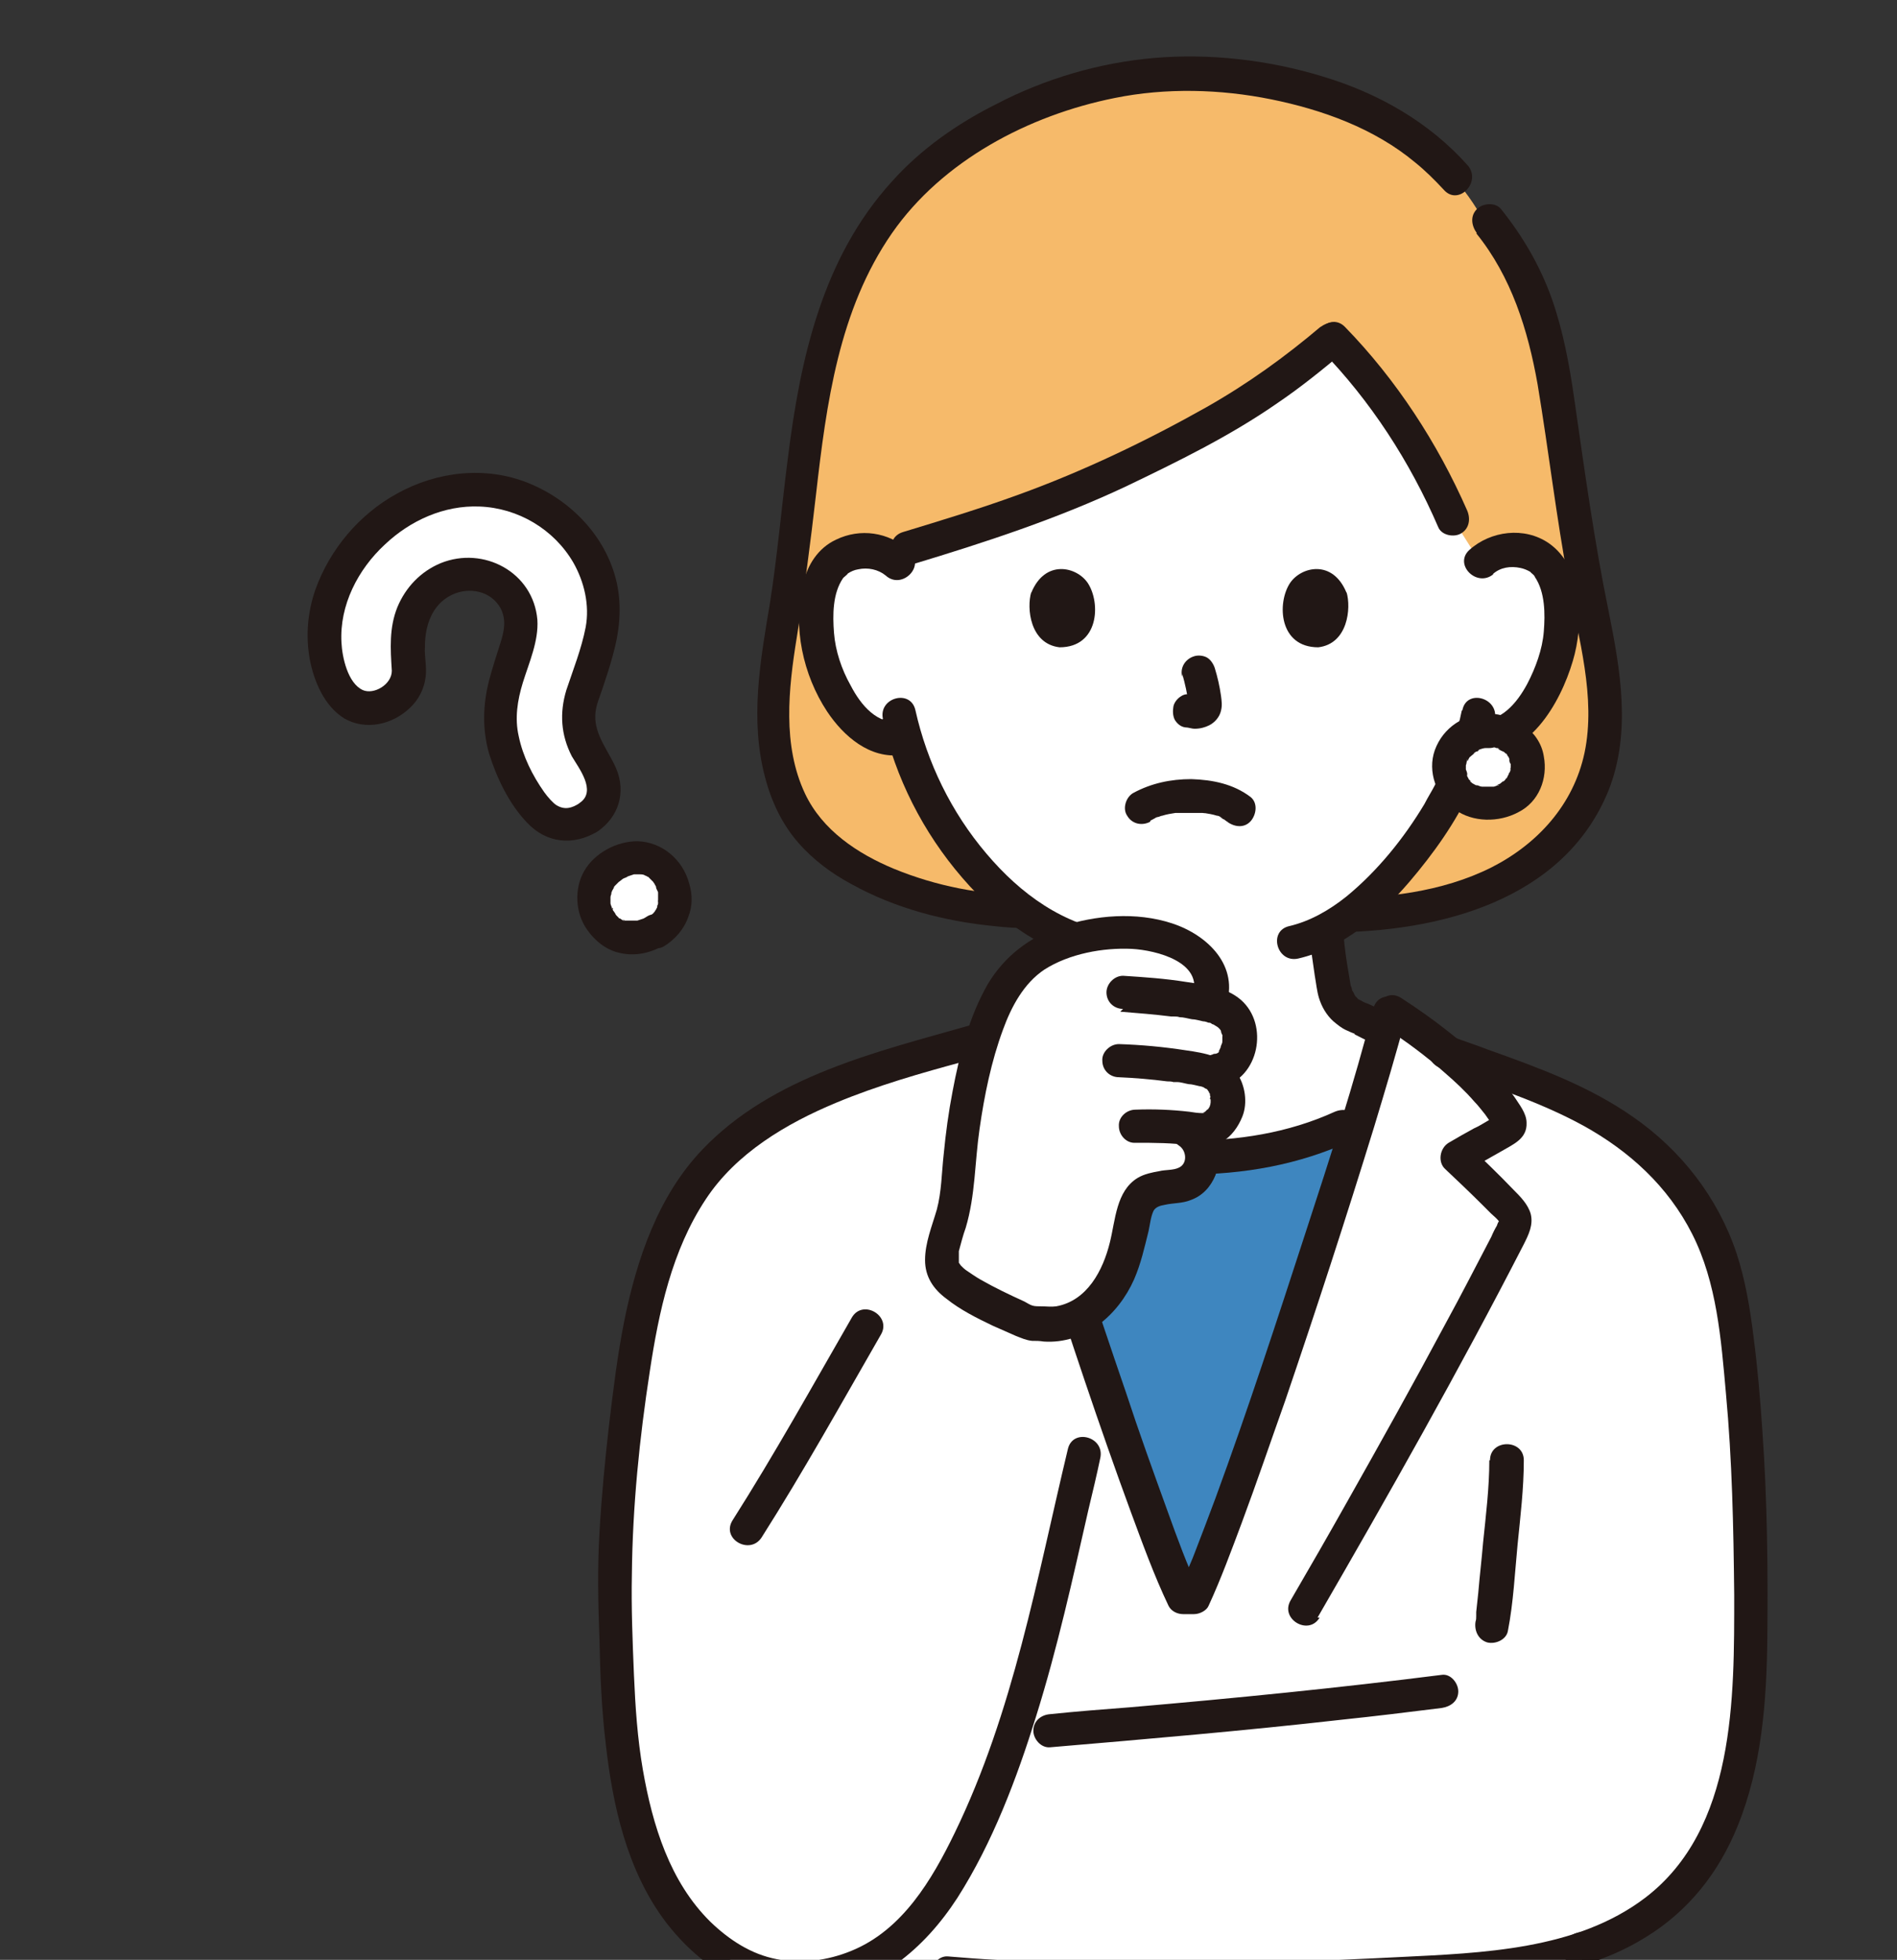 <?xml version="1.0" encoding="UTF-8"?>
<svg xmlns="http://www.w3.org/2000/svg" xmlns:xlink="http://www.w3.org/1999/xlink" id="_レイヤー_2" data-name="レイヤー 2" viewBox="0 0 27.5 28.4">
  <rect x="0" y="0" width="27.5" height="28.4" fill="#333333" stroke="none"/>
  <defs>
    <style>
      .cls-1 {
        fill: #f6ba6a;
      }

      .cls-2 {
        fill: #fff;
      }

      .cls-3 {
        fill: none;
      }

      .cls-4 {
        fill: #3e86bf;
      }

      .cls-5 {
        fill: #211715;
      }

      .cls-6 {
        clip-path: url(#clippath);
      }
    </style>
    <clipPath id="clippath">
      <rect class="cls-3" width="27.5" height="28.4"></rect>
    </clipPath>
  </defs>
  <g id="_表紙" data-name="表紙">
    <g class="cls-6">
      <g id="c">
        <g id="d">
          <path class="cls-1" d="M14.89,13.22c-1.29,0-2.87-.53-3.37-1.47-.44-.82-.34-1.79-.18-2.72.41-2.23.18-4.74,1.96-6.44.66-.63,2.16-1.5,3.83-1.5,1.03,0,2.13.21,3.03.74.5.3.94.7,1.25,1.2.73.78.99,1.68,1.14,2.69.16,1.12.32,2.25.55,3.36.21,1.01.32,2-.35,2.88-.79,1.05-2.22,1.32-3.49,1.32"></path>
          <path class="cls-5" d="M14.89,12.97c-.66,0-1.32-.13-1.93-.38-.53-.22-1.04-.56-1.29-1.09-.33-.7-.24-1.52-.12-2.26.11-.69.2-1.38.28-2.08.15-1.31.33-2.67,1.1-3.78.73-1.05,1.98-1.71,3.23-1.96.74-.15,1.53-.13,2.27.02s1.49.42,2.08.91c.15.12.29.26.42.4.21.24.55-.11.35-.35-.56-.63-1.3-1.05-2.1-1.29-.78-.24-1.64-.34-2.45-.27-.8.07-1.58.3-2.29.67-.56.28-1.09.65-1.51,1.12-1.01,1.11-1.33,2.57-1.51,4.02-.09.7-.15,1.4-.26,2.1-.14.83-.29,1.68-.07,2.51.09.35.25.69.49.96.21.24.48.44.76.59.63.35,1.35.54,2.07.61.17.02.34.03.51.03.31,0,.31-.49,0-.49h0Z"></path>
          <path class="cls-5" d="M21.4,3.38c.51.63.75,1.4.89,2.19.16.96.27,1.92.45,2.88.14.8.4,1.65.23,2.46-.16.75-.68,1.32-1.35,1.66-.72.36-1.55.45-2.35.45-.31,0-.31.49,0,.49,1.57,0,3.4-.45,4.05-2.06.33-.84.17-1.74,0-2.59-.21-1.02-.35-2.05-.5-3.09-.07-.49-.16-.97-.32-1.43-.17-.48-.42-.91-.74-1.31-.08-.1-.26-.09-.35,0-.1.1-.08.24,0,.35h0Z"></path>
          <path class="cls-2" d="M20.99,15.36s-1.22-.58-1.25-.59c-.42-.15-.4-.42-.45-.72-.03-.19-.06-.38-.07-.57,1-.53,1.79-1.89,1.93-2.28.05-.1.13-.31.19-.53h.05c.2.04.42-.03.56-.15.35-.29.5-.69.59-.95.13-.37.13-.97-.05-1.29-.06-.11-.21-.29-.55-.31-.16,0-.34.04-.48.18l-.4-.63c-.41-.99-1.02-1.89-1.74-2.62-.98.82-1.51,1.16-3.28,2-.96.46-2.02.77-2.89,1.03l-.16.21c-.14-.13-.32-.18-.48-.18-.34.01-.49.2-.55.31-.19.32-.18.92-.05,1.29.09.26.24.66.59.95.16.13.39.21.61.15.16.54.45,1.19.95,1.8.4.48.83.84,1.31,1.06,0,0,.02,0,.04.02-.01.17-.04.33-.07.5-.05.3-.04.57-.45.72-.03,0-1.34.63-1.42.65,0,0,.44,2.65,3.8,2.65s3.72-2.72,3.72-2.72h0Z"></path>
          <path class="cls-5" d="M13.17,7.97c-.29-.26-.7-.32-1.05-.15-.26.12-.42.37-.48.65-.15.61,0,1.31.35,1.84.24.36.62.69,1.08.63.13-.02.24-.1.24-.24,0-.12-.11-.26-.24-.24-.35.05-.59-.24-.74-.53-.13-.23-.22-.5-.24-.76-.02-.26-.02-.57.13-.79.03-.04-.02.02.02-.02,0,0,.06-.05.05-.05.05-.03.09-.05.15-.06.14-.03.29,0,.4.09.23.21.58-.13.35-.35h0Z"></path>
          <path class="cls-5" d="M21.64,8.32c.11-.1.26-.12.4-.09.05.01.1.03.15.06-.02-.01.03.03.04.04,0,0,.02.02.02.03-.01-.02-.01-.02,0,0,.15.22.15.54.13.79-.02.26-.12.53-.24.76-.15.28-.39.57-.74.53-.13-.02-.24.12-.24.24,0,.15.11.23.24.24.75.1,1.22-.73,1.4-1.34.16-.53.16-1.36-.35-1.71-.35-.24-.84-.18-1.15.1-.23.21.11.55.35.35h0Z"></path>
          <path class="cls-5" d="M21.19,10.3c-.06.31-.18.61-.29.88.02-.06-.01.02-.03.05-.02.04-.04.09-.06.13-.05.1-.11.19-.16.29-.3.5-.68.97-1.13,1.34-.25.2-.53.36-.83.43-.31.07-.18.54.13.47.65-.15,1.19-.62,1.61-1.11.35-.41.68-.87.9-1.36.02-.05.04-.1.06-.15-.03.07.04-.08.04-.09.02-.04.03-.08.05-.12.08-.21.15-.42.19-.64.06-.31-.41-.44-.47-.13h0Z"></path>
          <path class="cls-5" d="M12.79,10.42c.19.85.59,1.64,1.16,2.3.55.64,1.26,1.15,2.11,1.27.13.02.26-.03.3-.17.03-.12-.04-.28-.17-.3-.78-.12-1.39-.56-1.89-1.15-.51-.6-.86-1.32-1.03-2.08-.07-.31-.54-.18-.47.13h0Z"></path>
          <path class="cls-5" d="M17.14,9.77c.04.14.07.28.09.42v-.06s0,.04,0,.06v-.06s0,.02,0,.03l.02-.06s0,.01,0,.02l.04-.05s0,0-.01.01l.05-.04s-.02.01-.03.02l.06-.02s-.04.01-.06.02h.06s-.03,0-.05,0h.06s-.04,0-.06,0c-.03-.01-.06-.01-.1,0-.03,0-.06.01-.09.03-.05.03-.1.09-.11.15-.01.06-.01.13.02.19.03.05.08.1.15.11.05,0,.09.02.14.02.08,0,.15-.02.21-.05.08-.04.15-.12.17-.21.02-.08.01-.14,0-.22-.02-.14-.05-.27-.09-.4-.02-.06-.06-.12-.11-.15s-.13-.04-.19-.02c-.13.04-.21.17-.17.3h0Z"></path>
          <path class="cls-5" d="M14.95,8.58c-.07.23-.02.75.41.8.57,0,.6-.64.41-.93-.16-.24-.62-.35-.82.14Z"></path>
          <path class="cls-5" d="M19.52,8.58c.07.23.02.75-.41.8-.57,0-.6-.64-.41-.93.16-.24.62-.35.82.14Z"></path>
          <path class="cls-5" d="M19.15,4.73c-.52.44-1.06.83-1.66,1.17-.87.49-1.79.93-2.73,1.27-.55.2-1.11.37-1.67.54-.3.09-.17.56.13.47,1.06-.32,2.1-.66,3.1-1.13.75-.36,1.51-.73,2.2-1.21.34-.23.66-.49.97-.75.1-.08.09-.26,0-.35-.1-.1-.24-.08-.35,0h0Z"></path>
          <path class="cls-5" d="M19.15,5.07c.72.74,1.29,1.62,1.7,2.57.05.12.23.15.33.09.12-.07.14-.21.09-.33-.43-.98-1.03-1.9-1.77-2.66-.22-.23-.56.12-.35.35h0Z"></path>
          <path class="cls-2" d="M21.58,10.58c-.34,0-.57.24-.57.52,0,.31.24.53.57.53s.57-.22.57-.53c0-.28-.24-.52-.57-.52h0Z"></path>
          <path class="cls-5" d="M21.58,10.34c-.35,0-.66.2-.78.53-.11.31.02.67.29.86.26.19.64.19.92.04.3-.15.43-.49.37-.81-.06-.38-.44-.61-.8-.62-.13,0-.25.11-.24.24,0,.13.11.24.24.24.02,0,.03,0,.05,0,.05,0-.02,0-.02,0,0,0,.07.01.08.02.02,0,.03,0,.04.01.04.01-.01,0-.02,0,0,0,.07.04.08.04,0,0,.05.03.01,0-.03-.02,0,0,0,0,.01.01.03.04.05.05-.04-.02-.02-.04,0,0,0,.01.01.02.02.03,0,0,0,.02.02.03,0,.02,0,0-.01-.03,0,0,0,.02,0,.03,0,.02,0,.05.02.07,0,0,0-.06,0-.02,0,.01,0,.03,0,.04,0,.01,0,.02,0,.03,0,.03-.02.05,0,0,0,.02,0,.05-.02.08,0,0-.01.02-.01.03,0-.04.02-.04,0-.01-.01.02-.02.04-.03.06-.02.03-.03.01.01-.01,0,0-.01.01-.02.02,0,0-.02.02-.03.03-.03.02-.03,0,0,0-.02,0-.04.03-.06.04-.01,0-.03.01-.04.02,0,0,.06-.02.02,0-.02,0-.05.02-.07.02,0,0-.04,0-.05,0h.03s-.02,0-.03,0c-.03,0-.06,0-.08,0-.01,0-.02,0-.03,0-.06,0,.06.01,0,0-.02,0-.05-.01-.07-.02,0,0-.02,0-.03,0-.02,0-.02,0,.02,0,0,0-.02,0-.03-.01-.02-.01-.04-.02-.06-.04-.02-.01,0-.02.02.01,0,0-.02-.02-.03-.03,0,0-.01-.01-.02-.02,0,0-.03-.04,0,0,.03.04,0,0,0,0,0-.01-.01-.02-.02-.04-.01-.03,0-.04,0,0,0,0,0-.02,0-.03,0-.02-.01-.05-.02-.07-.01-.05,0,.06,0,0,0-.01,0-.02,0-.03,0-.01,0-.03,0-.04,0,0,0-.01,0-.02,0-.02,0,0,0,.03.01-.02.01-.06.02-.08.01-.04,0,.02,0,.02.01,0,.02-.04.03-.05,0,0,.01-.02.02-.02.02-.04-.04.04,0,0,.01-.01.05-.04.06-.05l-.03.02s.02-.01.02-.02c.01,0,.02-.02.04-.02.01,0,.02-.01.03-.02.02,0,0,0-.02,0,0,0,.02,0,.03-.01.03-.01.06-.02.09-.02.04,0-.02,0-.02,0,0,0,.06,0,.07,0,.13,0,.25-.11.24-.24,0-.13-.11-.25-.24-.24h0Z"></path>
          <path class="cls-5" d="M16.68,11.89s.06-.03.09-.05c.05-.03-.05.02.01,0,.02,0,.05-.02.07-.02.06-.02.13-.03.19-.04-.04,0-.01,0,0,0,.02,0,.04,0,.06,0,.05,0,.09,0,.14,0,.04,0,.09,0,.13,0,.02,0,.04,0,.06,0,0,0,.08.01.02,0,.06.01.13.02.19.04.03,0,.05.02.08.03,0,0-.05-.02-.02,0,.01,0,.02.01.03.02.02,0,.03.02.05.03.02.01.08.06,0,0,.1.08.25.11.35,0,.08-.09.11-.26,0-.35-.25-.19-.55-.25-.86-.26-.3,0-.58.06-.84.2-.11.06-.16.23-.09.33.07.12.21.15.33.09h0Z"></path>
          <path class="cls-5" d="M13.54,15.66c.13-.04.25-.11.37-.17.2-.09.39-.18.59-.27.15-.07.31-.14.46-.21.02,0,.03-.01.05-.02.01,0,.04-.02-.02,0-.07.03,0,0,.02,0,.03-.01.07-.03.1-.04.14-.07.27-.18.35-.32.07-.13.1-.27.12-.42.03-.22.07-.43.09-.65.01-.13-.12-.24-.24-.24-.14,0-.23.11-.24.24-.02.17-.04.33-.07.5-.02.11-.03.22-.07.32-.01.03.02-.03,0,0,0,.01-.01.02-.02.04-.03.04,0,0-.02.03-.01,0-.02.02-.03.03.03-.02,0,0,0,0-.03.02-.06.04-.09.05-.04.02-.1.04-.14.06-.33.15-.65.3-.98.45-.08.04-.17.08-.25.12-.03.01-.05.02-.08.04-.06.03.06-.02,0,0-.12.04-.21.17-.17.3.03.12.18.21.3.17h0Z"></path>
          <path class="cls-5" d="M18.98,13.53c.02.2.05.41.08.61.02.11.03.22.06.32.04.13.11.25.21.34.06.05.12.1.19.13.04.02.09.04.14.06.09.04-.05-.03-.02,0,.29.15.59.28.89.42.14.06.27.13.41.19.12.05.27-.05.3-.17.04-.14-.05-.25-.17-.3.12.05,0,0-.04-.02-.06-.03-.13-.06-.19-.09-.17-.08-.34-.16-.51-.24-.13-.06-.26-.13-.4-.19-.04-.02-.11-.05-.14-.06-.03-.01-.05-.03-.08-.04,0,0-.05-.03-.02-.01.02.01,0,0,0,0-.01-.01-.06-.07-.03-.03-.02-.02-.03-.05-.04-.07-.01-.02,0,.01,0,.02,0-.02-.01-.04-.02-.05,0-.02-.01-.05-.02-.07-.01-.06-.02-.12-.03-.18-.03-.18-.06-.36-.07-.54-.01-.13-.1-.24-.24-.24-.12,0-.26.11-.24.24h0Z"></path>
          <path class="cls-2" d="M17.33,23.11s-.01.03-.02.04h-.16c-.56-1.18-2.19-6.14-2.75-8.14l-.25.07c-.08.02-.83.22-.96.26-1.02.32-1.91.65-2.67,1.31-.5.44-.82,1.04-1.02,1.67-.25.77-.36,1.58-.45,2.38-.1.88-.18,1.77-.15,2.66.03,1.21.06,2.41.47,3.51.25.65.69,1.25,1.31,1.58.24.13.52.2.79.21-.14,1.25-.35,2.72-.47,3.46,0,.1.07.19.17.2.15.02.32.03.5.04.14,0,.28.01.42.02.04,0,.08,0,.12,0,.04,0,.09,0,.13,0,.72,0,1.47-.03,2-.11.73-.11,1.37-.38,1.69-.62.48-.37.76-.79.92-1.32.06-.2.18-.79.27-1.36.09.57.21,1.16.27,1.36.16.53.44.95.92,1.32.32.24.96.5,1.69.62.53.08,1.28.12,2,.11.06,0,.12,0,.18,0,.05,0,.1,0,.15,0,.02,0,.04,0,.06,0,.05,0,.09,0,.14,0,.23-.01.44-.03.64-.05.1-.01.17-.1.17-.2-.14-.83-.38-2.57-.52-3.88.85-.28,1.58-.79,2-1.77.4-.95.45-2.02.45-3.04,0-1.11-.02-2.23-.12-3.34-.1-.99-.17-1.89-.76-2.75-.85-1.24-2.21-1.62-3.55-2.1-.28-.23-.58-.44-.8-.58-.43,1.67-2.21,7.12-2.82,8.45h0Z"></path>
          <path class="cls-4" d="M16.42,21.25c-.53-1.5-1.19-3.49-1.64-4.98.08.03.14.05.14.05.71.33,1.49.48,2.27.46.79.02,1.57-.13,2.27-.46,0,0,.1-.04.24-.09-.71,2.33-1.92,5.93-2.38,6.92h-.16c-.17-.35-.43-1.05-.73-1.9h0Z"></path>
          <path class="cls-5" d="M14.11,14.86c.29,1.09.64,2.17.99,3.25.41,1.27.83,2.54,1.29,3.79.17.46.34.93.55,1.37.04.08.13.12.21.12h.16c.08,0,.18-.05.21-.12.18-.39.33-.8.48-1.2.22-.59.42-1.18.63-1.77.45-1.32.88-2.64,1.29-3.97.16-.53.32-1.06.46-1.59.08-.3-.39-.43-.47-.13-.28,1.09-.63,2.17-.98,3.24-.42,1.29-.84,2.58-1.31,3.86-.1.27-.2.53-.3.79-.04.11-.09.21-.13.32-.01.03.02-.04,0,.02,0,.02-.02.04-.03.06-.02.04-.04.08-.05.12l.21-.12h-.16l.21.12c-.16-.34-.3-.72-.44-1.11-.21-.58-.42-1.16-.61-1.74-.44-1.28-.86-2.56-1.25-3.85-.16-.53-.32-1.06-.47-1.6-.08-.3-.55-.17-.47.13h0Z"></path>
          <path class="cls-5" d="M22.68,28.24c.09.8.19,1.61.3,2.41.05.35.1.7.15,1.05.02.14.04.28.07.42.01.06,0,.04.01,0,.01-.04.06-.03-.02-.02-.11.01-.23.02-.34.03-.85.05-1.72.05-2.57-.06-.73-.1-1.5-.32-2.02-.87-.58-.6-.68-1.48-.8-2.28-.02-.13-.18-.2-.3-.17-.14.04-.19.17-.17.3.12.8.24,1.64.75,2.29.52.66,1.31.98,2.11,1.14.9.18,1.86.18,2.78.14.23-.01.5,0,.72-.06.24-.06.35-.29.32-.53-.05-.33-.1-.65-.15-.98-.13-.94-.26-1.87-.36-2.81-.01-.13-.1-.24-.24-.24-.12,0-.26.11-.24.24h0Z"></path>
          <path class="cls-5" d="M14.79,16.53c.76.35,1.56.49,2.4.49s1.64-.14,2.4-.49c.12-.06.15-.23.09-.33-.07-.12-.21-.14-.33-.09-.68.31-1.41.42-2.15.42s-1.47-.11-2.15-.42c-.12-.06-.26-.03-.33.09-.06.11-.03.28.09.33h0Z"></path>
          <path class="cls-5" d="M19.1,23.44c1.03-1.78,2.05-3.58,2.99-5.41.07-.14.14-.28.1-.44-.04-.14-.15-.25-.25-.35-.21-.22-.43-.43-.65-.64l-.05.38c.18-.1.35-.2.53-.3.17-.1.37-.18.36-.41,0-.14-.11-.27-.18-.38-.09-.12-.18-.24-.29-.34-.4-.42-.87-.78-1.35-1.09-.27-.17-.51.25-.25.42.31.2.61.42.89.67.15.13.29.26.42.41.06.06.11.13.16.19.02.03.05.07.07.1,0,.02.02.03.03.05.01.02.02.06.02.01l.03-.12s.03-.02-.02,0c-.03.02-.06.03-.09.05-.07.04-.13.08-.2.11-.13.07-.25.14-.37.21-.13.08-.16.28-.05.38.18.17.36.34.54.52.04.04.08.08.12.12.03.03.12.1.13.14-.01-.05-.03.01-.04.04-.03.05-.06.11-.08.16-.22.42-.44.85-.67,1.27-.46.86-.94,1.72-1.42,2.57-.27.48-.54.95-.82,1.43-.16.27.26.52.42.25h0Z"></path>
          <path class="cls-2" d="M8.52,11.85c-.14.09-.27.12-.39.1-.07-.01-.13-.04-.19-.07-.2-.13-.41-.44-.58-.88-.23-.56-.1-.95.04-1.39.03-.1.07-.21.1-.33.07-.23.03-.46-.1-.65-.12-.17-.32-.29-.53-.3-.18-.02-.38.02-.55.13-.17.1-.3.26-.35.43-.11.28-.1.57-.07.81,0,.06,0,.18-.08.3-.04.06-.11.12-.18.17-.08.05-.17.08-.25.09-.23.03-.4-.08-.54-.33-.14-.26-.2-.57-.17-.89.06-.62.48-1.25,1.07-1.62.34-.21.88-.43,1.55-.27.47.11.91.44,1.17.86.23.39.3.83.19,1.25-.07.26-.13.46-.19.63-.03.1-.06.19-.09.27-.06.21-.03.46.07.64l.04.08c.07.13.14.24.19.37.03.07.05.19.03.3-.02.11-.1.21-.21.28h0Z"></path>
          <path class="cls-2" d="M9.5,13.49c-.17.11-.37.13-.55.05-.27-.13-.37-.42-.33-.64.03-.14.12-.26.26-.36h.01c.07-.05.31-.18.55-.07.26.11.4.43.32.7-.04.13-.13.24-.25.32h0Z"></path>
          <path class="cls-2" d="M8.52,11.85c-.14.09-.27.12-.39.1-.07-.01-.13-.04-.19-.07-.2-.13-.41-.44-.58-.88-.23-.56-.1-.95.04-1.39.03-.1.07-.21.1-.33.07-.23.03-.46-.1-.65-.12-.17-.32-.29-.53-.3-.18-.02-.38.02-.55.13-.17.1-.3.26-.35.43-.11.28-.1.57-.07.81,0,.06,0,.18-.08.3-.04.06-.11.12-.18.17-.08.05-.17.08-.25.09-.23.03-.4-.08-.54-.33-.14-.26-.2-.57-.17-.89.06-.62.48-1.25,1.07-1.62.34-.21.88-.43,1.55-.27.47.11.91.44,1.17.86.23.39.3.83.19,1.25-.07.26-.13.46-.19.63-.03.1-.06.19-.09.27-.06.21-.03.46.07.64l.04.08c.07.13.14.24.19.37.03.07.05.19.03.3-.02.11-.1.21-.21.28h0Z"></path>
          <path class="cls-2" d="M9.5,13.49c-.17.11-.37.13-.55.05-.27-.13-.37-.42-.33-.64.03-.14.12-.26.26-.36h.01c.07-.05.31-.18.55-.07.26.11.4.43.32.7-.04.13-.13.24-.25.32h0Z"></path>
          <path class="cls-5" d="M8.4,11.64c-.11.07-.21.1-.33.03-.05-.03-.13-.12-.18-.19-.17-.24-.31-.52-.37-.81-.06-.26-.02-.52.06-.78.09-.29.23-.6.21-.91-.06-.69-.78-1.07-1.4-.82-.29.12-.51.35-.63.64-.12.3-.1.6-.08.92,0,.2-.26.35-.42.28-.22-.1-.3-.48-.31-.69-.03-.54.24-1.06.63-1.42.37-.35.86-.57,1.37-.55.56.02,1.08.33,1.36.81.16.28.24.62.18.94-.06.31-.18.61-.28.91-.1.33-.08.65.08.96.1.17.36.5.12.67-.26.18-.01.6.25.42.31-.21.42-.57.27-.92-.11-.25-.31-.48-.3-.76,0-.14.07-.28.11-.41.05-.15.1-.3.14-.45.1-.35.14-.71.06-1.07-.15-.66-.66-1.19-1.28-1.44s-1.32-.17-1.9.15c-.55.3-.98.81-1.19,1.4-.11.32-.14.66-.08,1,.06.32.21.68.5.86.31.18.7.09.95-.15.13-.12.21-.28.23-.45.02-.15-.02-.3-.01-.44,0-.3.1-.61.39-.75.25-.12.57-.06.71.2.08.16.05.32,0,.48-.06.19-.12.37-.17.56-.09.35-.1.71,0,1.06.11.35.29.73.55,1,.28.3.67.34,1.02.13.27-.16.03-.58-.25-.42h0Z"></path>
          <path class="cls-5" d="M9.38,13.28s-.03.02-.05.03c0,0-.04.02,0,0-.03.01-.06.02-.09.03,0,0-.03,0-.04,0h.03s-.02,0-.04,0c-.03,0-.07,0-.09,0h.03s-.02,0-.04,0c-.01,0-.02,0-.03,0-.01,0-.05-.03-.02,0,.03.02-.01,0-.02-.01,0,0-.02-.01-.03-.02h-.01s-.02-.02,0,0h.01s-.02,0-.02-.01c-.01-.01-.02-.02-.03-.03,0,0-.02-.02-.02-.03-.02-.03.03.05,0,0-.01-.02-.03-.04-.04-.06,0,0,0-.02-.01-.03.03.02.02.04,0,.01,0-.02-.02-.05-.02-.07,0-.01,0-.02,0-.03,0-.03,0,.07,0,.02,0-.02,0-.04,0-.07,0,0,0-.02,0-.03,0-.05-.01.05,0,.02,0-.02.02-.06.02-.08,0,.04-.02.03,0,0,0-.01.01-.02.02-.04,0,0,.02-.03.02-.03l-.02.02s.01-.02.02-.03c.02-.02.04-.04.06-.06h0s.02-.02,0,0c0,0,.03-.02.04-.03.02-.02.05-.03.08-.04.02-.01.04,0-.02,0,0,0,.02,0,.03-.01.03-.01.06-.02.09-.03,0,0,.03,0,.03,0h-.03s.02,0,.04,0c.01,0,.02,0,.04,0,.06,0-.03-.01,0,0,.03,0,.06,0,.09.02-.05-.03-.01,0,0,0,.01,0,.03.02.04.02.04.02-.01,0-.01-.01,0,0,.03.03.03.03.02.02.03.03.05.05.02.02-.03-.05,0,0,0,0,.01.02.02.03,0,.01.02.03.02.04,0,.02.02.06,0,0,0,.03.02.05.03.08,0,.01,0,.02,0,.04.01.05,0-.06,0,0,0,.03,0,.06,0,.08,0,.02-.01.05,0-.01,0,.01,0,.03,0,.04,0,.01,0,.03-.01.04-.02.06.02-.03,0,.01,0,.02-.03.07-.04.07l.02-.02s-.01.02-.02.03c-.01.01-.02.03-.04.04,0,0-.02.02-.03.02.03-.02.03-.02,0,0,0,0-.02.01-.03.02-.11.07-.16.22-.09.33.07.11.22.16.33.09.16-.1.29-.25.35-.43.06-.15.06-.32.01-.48-.09-.34-.39-.6-.75-.61-.3,0-.62.17-.77.43s-.13.61.04.85c.11.16.28.3.48.34.22.05.44,0,.63-.11.11-.07.16-.22.09-.33-.07-.11-.22-.16-.33-.09h0Z"></path>
          <path class="cls-5" d="M20.88,15.48c.7.25,1.41.47,2.07.83.67.37,1.23.88,1.58,1.57.36.71.42,1.53.49,2.31.09.97.11,1.94.12,2.92,0,1.49.02,3.39-1.29,4.39-1,.76-2.37.8-3.57.86-1.93.1-3.88.13-5.82.04-.24-.01-.48-.03-.72-.05-.13-.01-.24.12-.24.24,0,.14.11.23.24.24,1.01.09,2.02.1,3.04.1,1.02,0,2.04-.02,3.05-.07.72-.03,1.45-.06,2.17-.17.65-.1,1.3-.27,1.86-.62.62-.38,1.06-.94,1.33-1.61.35-.86.42-1.81.43-2.72.01-.99,0-1.99-.07-2.98-.03-.46-.07-.93-.13-1.39-.05-.41-.12-.83-.25-1.22-.27-.8-.8-1.48-1.49-1.96-.64-.45-1.38-.72-2.11-.98-.18-.07-.37-.13-.55-.2-.12-.04-.27.05-.3.17-.04.14.05.26.17.3h0Z"></path>
          <path class="cls-5" d="M14.09,14.85c-1.37.39-2.89.74-3.91,1.81-.64.67-.95,1.59-1.13,2.48-.1.5-.16,1-.22,1.5-.06.52-.11,1.05-.14,1.57-.03.51-.02,1.02,0,1.54.01.5.03,1.01.09,1.51.1.9.31,1.85.87,2.59.52.68,1.28,1.15,2.16,1.05.42-.05.84-.19,1.18-.44.36-.26.65-.59.89-.96.51-.8.86-1.73,1.14-2.63.31-.99.53-1.99.76-3,.06-.25.12-.5.17-.74.07-.31-.4-.44-.47-.13-.45,1.88-.79,3.81-1.64,5.56-.33.68-.76,1.41-1.5,1.71-.34.14-.72.19-1.08.12-.37-.07-.69-.28-.96-.54-.59-.58-.84-1.4-.98-2.2-.08-.46-.11-.92-.13-1.38-.02-.49-.04-.97-.03-1.46.01-.98.11-1.97.26-2.94.13-.86.32-1.75.81-2.49.44-.67,1.17-1.1,1.89-1.4.6-.25,1.23-.43,1.86-.6.08-.02.16-.04.25-.07.3-.09.17-.56-.13-.47h0Z"></path>
          <path class="cls-5" d="M11.04,22.28c.61-.96,1.16-1.95,1.73-2.94.16-.27-.26-.52-.42-.25-.57.99-1.12,1.98-1.73,2.94-.17.27.25.51.42.25h0Z"></path>
          <path class="cls-2" d="M14.11,15.57c.09-.38.2-.73.34-1.03.33-.68.82-.91,1.55-1,.35-.05.72-.02,1.05.12.37.15.66.48.46.91.32.07.45.27.44.53,0,.14-.1.39-.34.44h-.04c.2.11.24.29.24.41,0,.21-.19.44-.36.42-.13-.01-.23-.03-.33-.03.06.04.1.06.1.06.12.07.2.21.21.32,0,.11-.02.23-.08.32-.1.14-.27.15-.42.17-.19.02-.37.07-.43.25-.03.07-.12.53-.16.67-.07.27-.19.54-.39.74s-.49.34-.78.32c0,0-.12,0-.21-.02-.46-.19-1.09-.49-1.24-.72-.17-.26.15-.77.18-1.2.03-.56.11-1.15.23-1.69h0Z"></path>
          <path class="cls-5" d="M17.77,14.58c.2-.58-.26-1.03-.78-1.2s-1.11-.12-1.62.05c-.45.15-.81.43-1.05.83-.27.47-.41,1.02-.51,1.55-.06.31-.1.61-.13.92-.03.27-.03.54-.1.8-.07.24-.17.48-.17.73,0,.24.12.42.31.56.2.16.44.28.67.39.11.05.23.1.34.15.08.03.14.06.23.07.06,0,.11,0,.17.01.59.04,1.08-.38,1.31-.9.1-.23.15-.46.21-.7.02-.09.03-.2.07-.29.03-.06.1-.08.16-.09.13-.03.26-.02.38-.07.17-.06.29-.19.36-.36.12-.32,0-.67-.28-.85-.27-.17-.51.25-.25.42.11.07.13.26,0,.32-.08.04-.2.03-.28.05-.11.02-.22.04-.32.1-.31.19-.32.61-.4.93-.1.41-.33.85-.78.93-.07.01-.14,0-.21,0-.04,0-.1,0-.13-.01-.04-.01-.08-.04-.12-.06-.22-.1-.43-.2-.64-.32-.07-.04-.14-.09-.2-.13-.03-.02-.06-.05-.08-.07,0,0-.04-.06-.03-.03.02.02,0-.03,0,0,0-.04,0-.11,0-.18.03-.11.06-.23.1-.34.14-.47.13-.95.2-1.43.07-.49.17-.98.34-1.44.12-.33.3-.67.6-.87.36-.23.85-.32,1.27-.3.35.02,1.04.19.88.68-.1.3.37.43.47.13h0Z"></path>
          <path class="cls-5" d="M16.24,14.66c.25.02.5.04.74.07-.04,0,.04,0,.04,0,.03,0,.05,0,.08.01.06,0,.12.02.18.03.05,0,.11.02.16.03.03,0,.05.01.08.02.02,0,.03,0,.05.02-.02,0-.02,0,0,0,.02,0,.04.02.06.03,0,0,.02.01.03.02-.02-.02-.02-.02,0,0,.01.01.03.03.04.04-.04-.04,0,0,0,.01.01.02.02.05,0,0,0,.02.01.04.02.06.02.06,0-.02,0,.02,0,.02,0,.04,0,.06,0,.04.01-.05,0,0,0,.02,0,.03-.01.05,0,0-.03.07-.01.04s-.02.03-.02.04c0,.01-.04.05,0,.02-.01.02-.03.03-.04.04.04-.03,0,0-.02,0-.02.01-.03.01,0,0-.01,0-.03,0-.04.01-.13.03-.2.18-.17.3.04.13.17.2.3.17.54-.13.69-.9.28-1.26-.22-.19-.52-.22-.79-.26-.31-.05-.61-.07-.92-.09-.13,0-.24.12-.24.24,0,.14.11.24.24.24h0Z"></path>
          <path class="cls-5" d="M16.22,15.61c.23.01.47.03.7.06.03,0,.06,0,.09.01.01,0,.03,0,.04,0-.01,0-.04,0,.01,0,.06,0,.11.02.17.03.05,0,.11.02.16.03.02,0,.04.01.07.02-.04-.02.02.02.03.02.01,0,.03.03,0,0,0,0,.01.01.02.02.02.02.03.06,0,0,0,.01.02.03.02.04,0,0,.01.02.01.03,0,0-.02-.06,0-.02,0,.02,0,.03.01.05,0,0,0,.01,0,.02,0,.03-.02,0,0-.03,0,.02,0,.08,0,.1,0-.05,0,.02-.01.03,0,.03,0,0,0,0,0,.01-.01.03-.02.04-.02.04.01,0-.02.02-.01.01-.02.02-.03.03-.02.02-.02.01,0,0-.01,0-.02.01-.03.02,0,0,.04-.01.01,0-.03,0,.02,0,.02,0-.01,0-.02,0-.04,0-.06,0-.13-.01-.19-.02-.26-.03-.52-.04-.78-.03-.13,0-.25.11-.24.24,0,.13.11.25.24.24.27,0,.54,0,.81.04.16.02.29.03.44-.05.14-.08.24-.22.3-.37.08-.2.04-.46-.08-.63-.17-.24-.46-.29-.74-.33-.32-.05-.65-.08-.97-.09-.13,0-.25.12-.24.24,0,.14.11.24.24.24h0Z"></path>
          <path class="cls-5" d="M15.22,25.32c1.41-.12,2.82-.24,4.23-.4.48-.05.97-.11,1.45-.17.13-.02.24-.1.24-.24,0-.12-.11-.26-.24-.24-1.5.19-3.01.34-4.52.47-.39.03-.78.06-1.16.1-.13.01-.24.1-.24.24,0,.12.11.25.24.24h0Z"></path>
          <path class="cls-5" d="M21.59,21.16c0,.4-.05.8-.09,1.19-.02.24-.05.49-.07.73-.01.09-.02.19-.03.28,0,.02,0,.04,0,.06,0-.07,0-.03,0,0,0,.03,0,.05-.01.08-.02.13.04.26.17.3.12.03.28-.04.3-.17.08-.41.1-.84.14-1.25.04-.4.09-.81.09-1.22,0-.31-.49-.31-.49,0h0Z"></path>
        </g>
      </g>
    </g>
  </g>
</svg>
